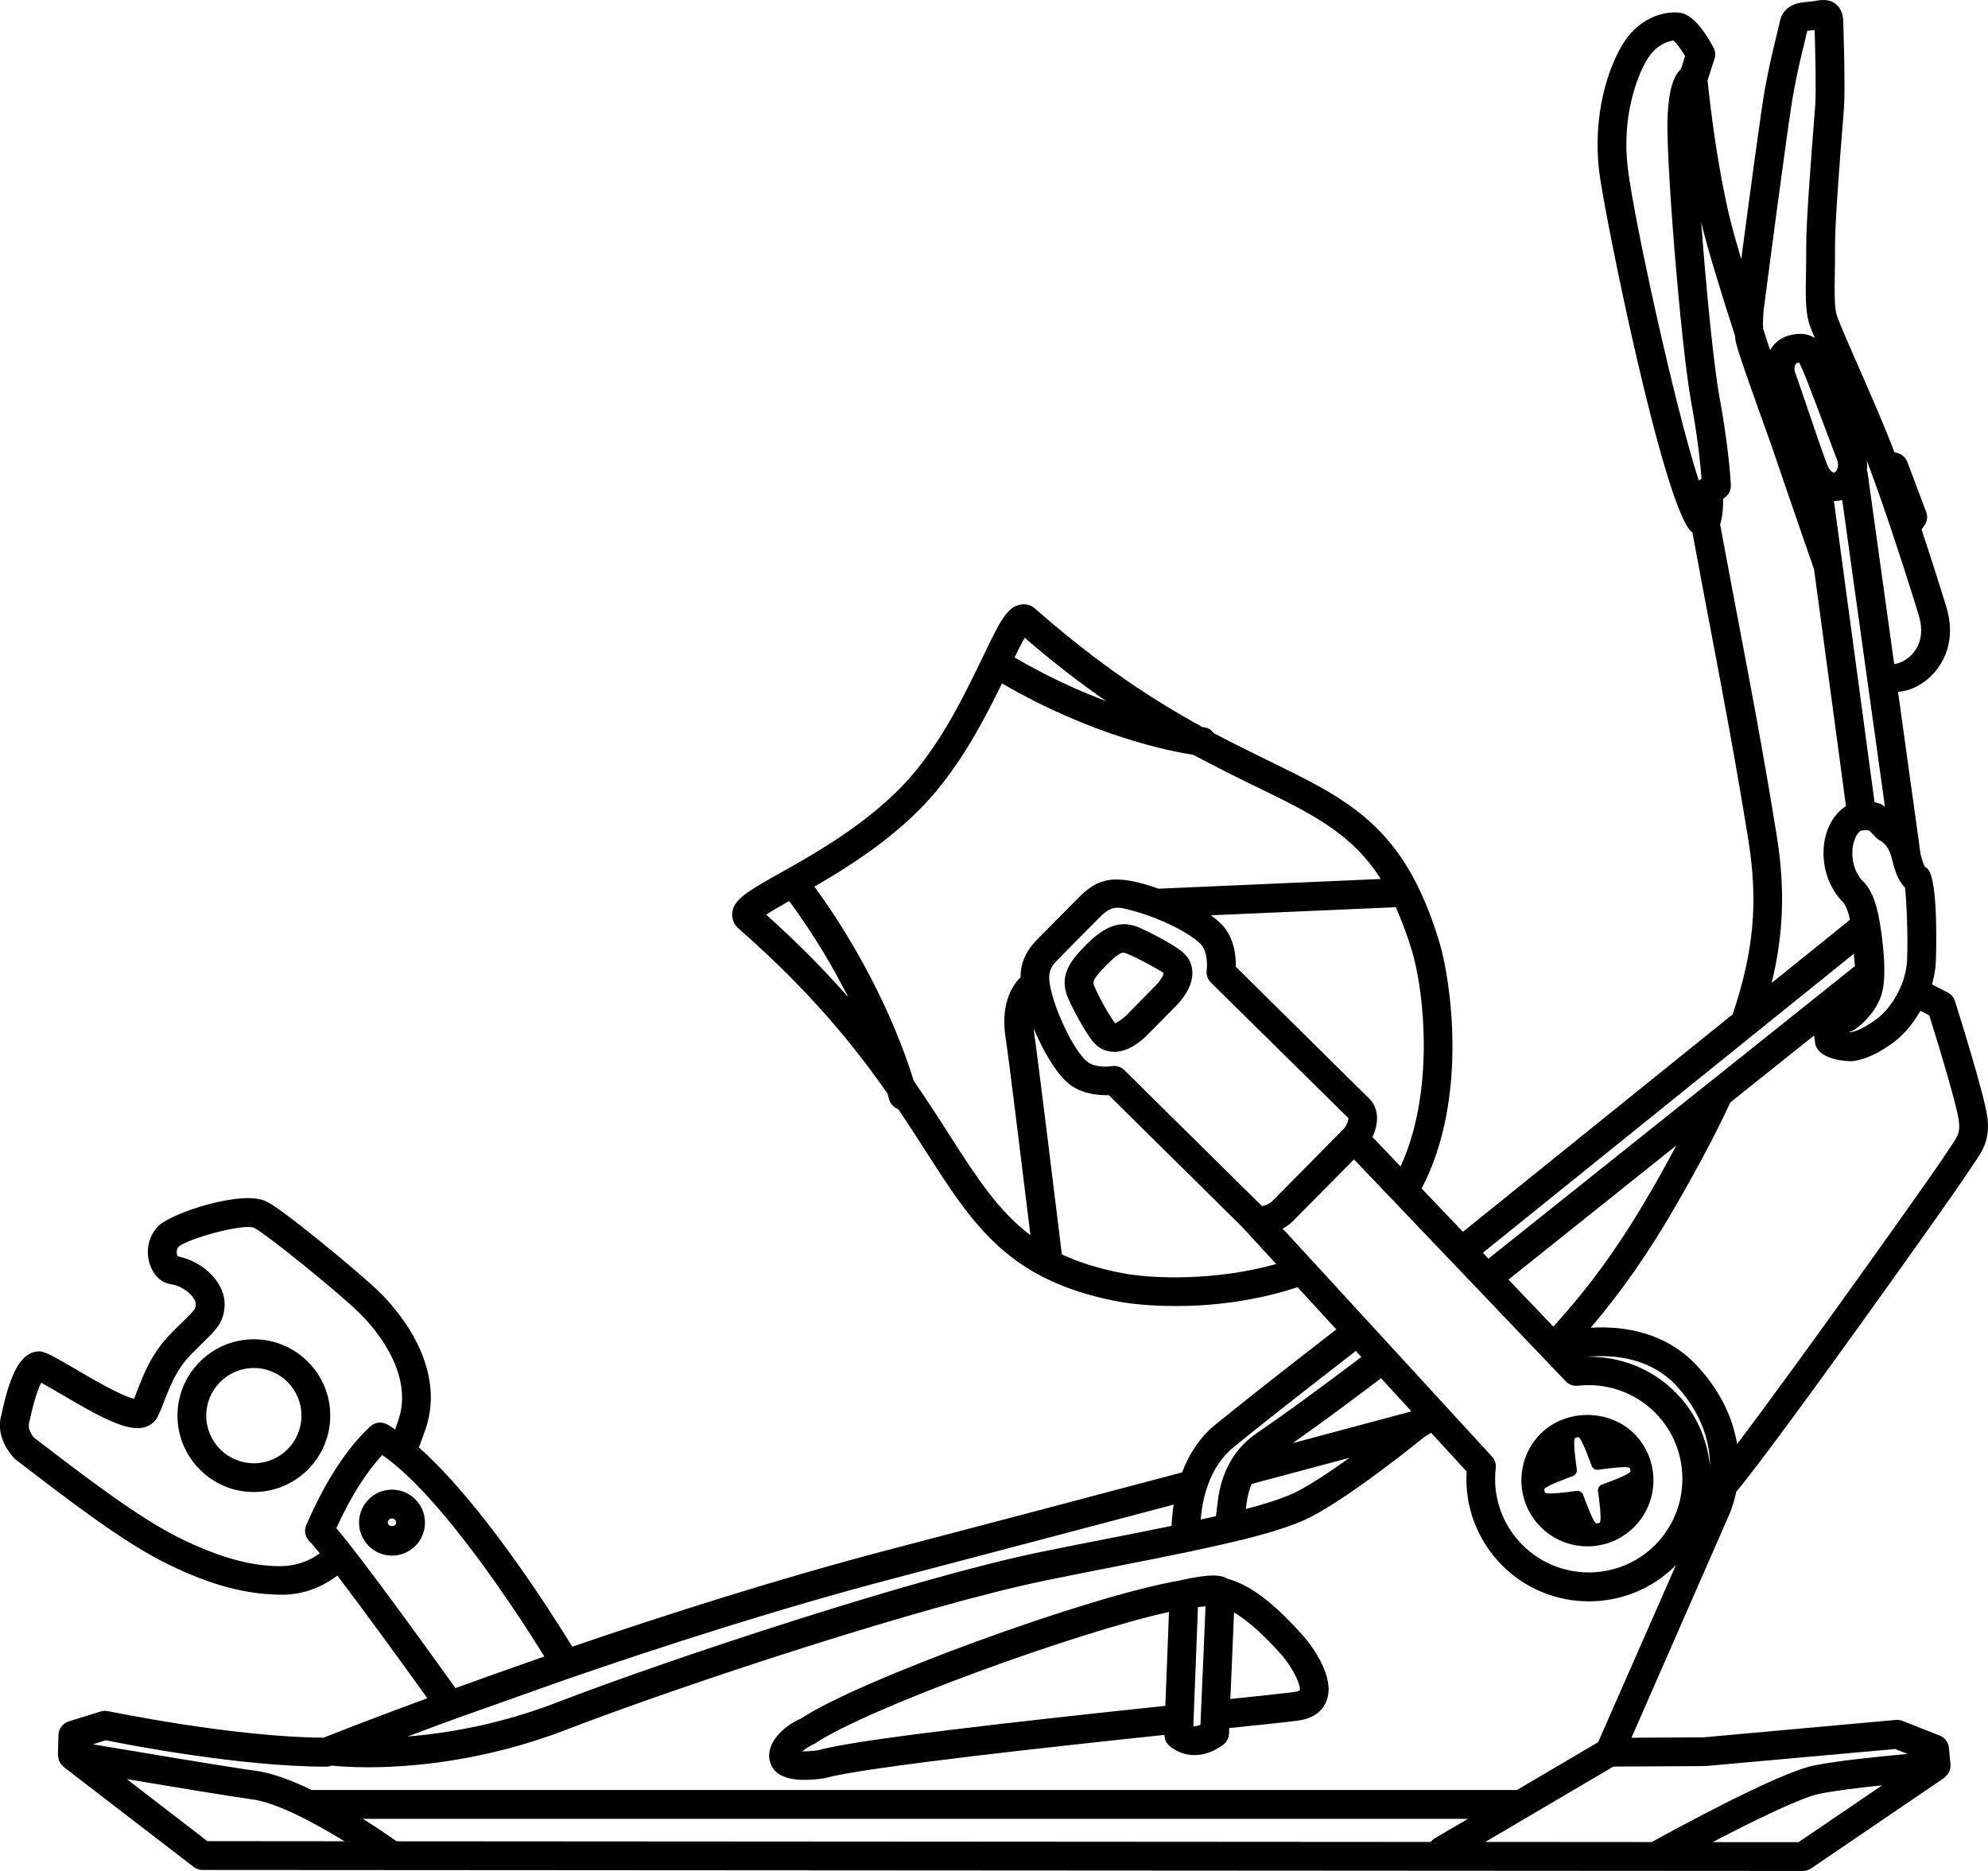 <?xml version="1.0" encoding="utf-8"?>
<!-- Generator: Adobe Illustrator 16.0.4, SVG Export Plug-In . SVG Version: 6.00 Build 0)  -->
<!DOCTYPE svg PUBLIC "-//W3C//DTD SVG 1.1//EN" "http://www.w3.org/Graphics/SVG/1.1/DTD/svg11.dtd">
<svg version="1.1" id="Layer_1" xmlns="http://www.w3.org/2000/svg" xmlns:xlink="http://www.w3.org/1999/xlink" x="0px" y="0px"
	 width="68px" height="64px" viewBox="0 0 68 64" enable-background="new 0 0 68 64" xml:space="preserve">
<g>
	<path d="M67.982,38.244c-0.082-0.725-1.008-3.668-1.112-4.002c-0.04-0.125-0.127-0.229-0.244-0.289l-0.543-0.279
		c0.073-0.254,0.12-0.512,0.133-0.763c0.001-0.027,0.111-2.847-0.29-3.2c-0.015-0.012-0.066-0.049-0.082-0.059
		c-0.003-0.004-0.064-0.087-0.148-0.419l-0.773-5.564c0.27-0.027,0.553-0.115,0.822-0.295c0.652-0.434,1.214-1.348,0.83-2.613
		c-0.119-0.392-0.456-1.47-0.848-2.65l0.097-0.134c0.097-0.134,0.12-0.308,0.062-0.463l-0.646-1.715
		c-0.059-0.152-0.188-0.267-0.346-0.306l-0.095-0.022c-0.034-0.089-0.069-0.188-0.103-0.271c-0.33-0.837-0.771-1.846-1.148-2.707
		c-0.347-0.791-0.674-1.538-0.732-1.746c-0.074-0.259-0.064-0.841-0.056-1.405c0.005-0.287,0.011-0.588,0.007-0.889
		c-0.008-0.79,0.176-3.126,0.266-4.249l0.041-0.537c0.037-0.518,0.007-1.833-0.021-2.777l-0.005-0.156
		c-0.003-0.098-0.011-0.397-0.253-0.594c-0.239-0.195-0.519-0.144-0.804-0.094c-0.055,0.009-0.11,0.013-0.164,0.018
		C61.578,0.083,61,0.13,60.877,0.748C60.857,0.846,60.818,1,60.771,1.196c-0.111,0.459-0.276,1.138-0.408,1.884
		c-0.131,0.735-0.545,3.838-0.803,5.785c-0.164-0.55-0.299-1.029-0.387-1.388C58.76,5.766,58.52,3.82,58.407,2.75l0.239-0.74
		c0.041-0.128,0.028-0.269-0.037-0.387c-0.401-0.74-0.789-1.14-1.15-1.187c-0.053-0.007-0.113-0.011-0.182-0.011
		c-0.25,0-1.116,0.074-1.733,1.028c-0.532,0.823-1.073,2.471-0.845,4.4c0.169,1.422,2.164,11.299,3.132,12.315
		c0.021,0.02,0.038,0.022,0.058,0.039c0.192,1.053,0.389,2.087,0.586,3.127c0.433,2.274,0.879,4.625,1.324,7.378
		c0.346,2.133,0.193,3.827-0.533,5.986l-9.225,7.438l-1.415-1.481c1.625-3.082,0.985-7.172,0.615-8.406
		c-1.191-3.96-3.052-4.864-5.864-6.233c-0.578-0.281-1.2-0.588-1.861-0.939c-0.08-0.107-0.199-0.186-0.343-0.2
		c-0.002,0-0.017-0.002-0.039-0.005c-1.618-0.885-3.493-2.085-5.718-4.044c-0.146-0.131-0.342-0.185-0.527-0.143
		c-0.436,0.088-0.683,0.565-1.2,1.638l-0.072,0.15c-0.621,1.291-1.471,3.058-2.704,4.361c-1.326,1.398-3.076,2.383-4.233,3.033
		c-1.088,0.611-1.585,0.891-1.634,1.359c-0.021,0.203,0.059,0.399,0.22,0.54c2.43,2.127,3.945,4,5.089,5.637
		c0.034,0.119,0.053,0.189,0.054,0.193c0.042,0.168,0.166,0.295,0.319,0.346c0.339,0.504,0.649,0.986,0.939,1.439
		c1.188,1.855,2.141,3.336,3.981,4.287c0.017,0.008,0.031,0.018,0.05,0.025c0.69,0.35,1.504,0.627,2.504,0.82
		c0.448,0.088,1.167,0.163,2.032,0.163c1.207,0,2.699-0.163,4.149-0.645l1.327,1.444c-1.836,1.42-3.126,2.438-4.131,3.252
		c-0.576,0.467-0.923,1.06-1.146,1.64c-2.953,0.784-6.474,1.715-10.099,2.664c-3.701,0.972-7.514,2.187-10.759,3.298
		c-0.71-1.158-3.09-4.913-5.247-6.814c0.084-0.224,0.163-0.439,0.23-0.634c0.36-1.053,0.174-2.221-0.54-3.383
		c-0.458-0.746-0.995-1.26-1.084-1.342c-0.48-0.48-3.222-2.771-3.796-3.041c-0.777-0.449-3.309,0.377-3.743,0.844
		c-0.322,0.347-0.424,0.849-0.264,1.308c0.127,0.364,0.385,0.61,0.692,0.657c0.529,0.08,0.882,0.494,0.873,0.688
		c-0.009,0.16-0.009,0.174-0.431,0.588c-0.121,0.117-0.264,0.258-0.435,0.432c-0.636,0.65-0.916,1.373-1.121,1.902
		c-0.044,0.111-0.084,0.219-0.126,0.316c-0.447-0.104-1.532-0.74-2.021-1.029c-0.579-0.338-0.89-0.518-1.1-0.576
		c-0.06-0.018-0.121-0.021-0.184-0.016c-0.554,0.059-0.919,0.696-1.231,2.174c-0.138,0.479,0.01,1.02,0.457,1.498
		c1.915,1.473,3.723,2.865,5.245,3.609c1.451,0.709,2.67,1.041,3.922,1.041c0.002,0,0.004,0,0.006,0
		c0.681-0.01,1.293-0.229,1.863-0.654c0.934,1.226,2.255,3.047,3.078,4.195c-0.883,0.324-1.631,0.607-2.201,0.824
		c-0.697,0.268-1.166,0.451-1.352,0.525c-3.077-0.017-7.333-0.9-7.376-0.908c-0.083-0.016-0.168-0.012-0.247,0.012l-1.1,0.342
		C2.144,58.956,2.005,59.139,2,59.35l-0.02,0.687c0,0.016,0.01,0.03,0.011,0.049c0.004,0.047,0.013,0.092,0.028,0.136
		c0.01,0.022,0.019,0.045,0.031,0.067c0.024,0.043,0.056,0.08,0.092,0.112c0.013,0.013,0.018,0.027,0.03,0.037l4.452,3.424
		c0.086,0.066,0.191,0.104,0.3,0.104L61.668,64c0.001,0,0.001,0,0.001,0c0.099,0,0.194-0.029,0.276-0.084l4.561-3.102
		c0.012-0.008,0.016-0.021,0.025-0.029c0.048-0.039,0.086-0.084,0.117-0.137c0.01-0.019,0.021-0.033,0.028-0.053
		c0.029-0.07,0.048-0.146,0.042-0.226c0-0.002-0.001-0.004-0.001-0.006c0,0,0.001-0.003,0.001-0.005l-0.055-0.575
		c-0.018-0.185-0.137-0.345-0.311-0.412l-1.278-0.504c-0.072-0.029-0.149-0.039-0.226-0.033l-6.574,0.595l-2.469,0.014l3.354-7.657
		c0.016-0.033,0.138-0.312,0.226-0.748c1.508-1.82,7.457-10.205,7.871-10.847l0.225-0.336
		C67.822,39.359,68.068,38.998,67.982,38.244z M65.16,30.359c0.053,0.426,0.111,1.711,0.07,2.5c-0.041,0.841-0.556,1.642-1.041,2
		c-0.529,0.394-0.842,0.447-0.896,0.453c-0.019,0-0.04-0.002-0.065-0.006c0.068-0.012,0.135-0.037,0.193-0.074
		c0.079-0.055,0.784-0.541,0.971-1.334c0.176-0.758-0.065-2.373-0.205-2.866c-0.158-0.57-0.373-0.804-0.453-0.873
		c-0.017-0.014-0.392-0.366-0.373-1.016c0.013-0.457,0.197-0.661,0.277-0.729c0.055-0.008,0.127-0.014,0.201-0.014
		c0.045,0,0.073,0.002,0.079,0c0.035,0.026,0.116,0.099,0.237,0.235c0.037,0.042,0.082,0.077,0.132,0.105
		c0.289,0.159,0.376,0.425,0.444,0.708C64.859,29.962,64.997,30.207,65.16,30.359z M64.057,16.3l0.221,0.616
		c0.58,1.645,1.186,3.575,1.354,4.132c0.229,0.754-0.073,1.188-0.274,1.379c-0.23,0.221-0.473,0.282-0.567,0.288l-0.91-6.551
		c-0.004-0.026-0.019-0.046-0.024-0.07c0.012-0.121,0.011-0.239-0.004-0.349C63.916,15.918,63.986,16.108,64.057,16.3z
		 M64.475,27.598c-0.043-0.029-0.088-0.067-0.127-0.085c-0.068-0.033-0.145-0.057-0.229-0.072L62.73,17.136
		c0.097,0,0.189-0.007,0.283-0.032L64.475,27.598z M62.861,15.792c0,0.003,0.064,0.28-0.135,0.381
		c-0.047-0.013-0.131-0.084-0.182-0.176c-0.096-0.189-0.562-1.568-0.814-2.31c-0.166-0.492-0.301-0.883-0.334-0.964
		c-0.021-0.055-0.035-0.201,0.052-0.297c0.047-0.014,0.079-0.019,0.092-0.024c0.021,0.034,0.047,0.093,0.065,0.135l0.047,0.101
		C61.745,12.83,62.449,14.692,62.861,15.792z M60.328,10.596c0.008-0.062,0.818-6.299,1.005-7.345
		c0.127-0.722,0.287-1.378,0.396-1.822c0.037-0.15,0.067-0.277,0.09-0.376c0.029-0.004,0.062-0.006,0.086-0.008
		c0.056-0.005,0.111-0.01,0.166-0.017c0.017,0.619,0.055,2.071,0.02,2.567l-0.041,0.53c-0.09,1.138-0.275,3.504-0.268,4.338
		c0.003,0.292-0.002,0.583-0.008,0.861c-0.012,0.694-0.021,1.294,0.094,1.694c0.031,0.113,0.101,0.293,0.206,0.546
		c-0.2-0.133-0.483-0.202-0.89-0.087c-0.287,0.079-0.5,0.259-0.637,0.503c-0.081-0.246-0.16-0.492-0.238-0.733
		C60.295,11.021,60.311,10.75,60.328,10.596z M58.163,16.398c-0.021,0.014-0.037,0.028-0.056,0.043
		C57.27,13.846,55.88,7.45,55.677,5.739c-0.212-1.785,0.337-3.198,0.693-3.751c0.347-0.536,0.782-0.578,0.866-0.604
		c0.08,0.052,0.252,0.283,0.404,0.531L57.5,2.358c-0.38,0.34-0.432,1.164-0.457,1.565c-0.084,1.333,0.456,7.94,0.803,9.82
		c0.229,1.245,0.322,2.188,0.356,2.626L58.163,16.398z M59.441,21.152c-0.203-1.071-0.404-2.133-0.604-3.217
		c0.057-0.166,0.104-0.431,0.104-0.878l0.051-0.036c0.14-0.096,0.22-0.258,0.212-0.427c-0.002-0.049-0.058-1.225-0.392-3.029
		c-0.191-1.043-0.455-3.7-0.623-5.984c0.01,0.042,0.019,0.086,0.028,0.13c0.201,0.827,0.628,2.222,1.128,3.769
		c0.008,0.072,0.014,0.147,0.027,0.214c0.08,0.358,0.518,1.592,1.227,3.562c0.729,2.149,1.352,3.931,1.452,4.221l1.091,8.097
		c-0.313,0.199-0.744,0.682-0.768,1.543c-0.029,1.13,0.677,1.756,0.682,1.759c0.002,0.001,0.096,0.111,0.184,0.423
		c0.013,0.045,0.025,0.105,0.037,0.166l-2.676,2.158c0.414-1.708,0.461-3.265,0.168-5.065
		C60.323,25.792,59.875,23.434,59.441,21.152z M63.41,32.625l0.038,0.423l-4.976,3.974c-0.006,0.004-0.011,0.006-0.016,0.012
		l-7.543,6.021l-0.191-0.201L63.41,32.625z M57.342,39.182c-0.252,0.471-0.523,0.963-0.842,1.516
		c-1.08,1.877-2.088,3.268-3.368,4.682l-1.534-1.609L57.342,39.182z M47.743,31.033c0.198,0.439,0.384,0.932,0.556,1.502
		c0.41,1.365,0.792,4.8-0.393,7.367l-0.961-1.008c0.201-0.416,0.252-0.955-0.111-1.314l-4.564-4.512
		c0.01-0.354-0.047-0.984-0.474-1.438c-0.103-0.107-0.233-0.216-0.377-0.32L47.743,31.033z M41.417,33.609l4.704,4.637
		c0.016,0.07-0.074,0.283-0.15,0.361L43.506,41.1c-0.054,0.055-0.229,0.153-0.344,0.153l-4.704-4.647
		c-0.093-0.092-0.22-0.144-0.349-0.144c-0.023,0-0.049,0.002-0.071,0.006c-0.034,0.005-0.585,0.095-0.888-0.184
		c-0.373-0.347-0.879-1.312-1.131-2.16c-0.235-0.787-0.131-1,0.162-1.296l1.434-1.449c0.449-0.456,0.652-0.359,1.294-0.179
		c0.849,0.242,1.823,0.739,2.171,1.106c0.225,0.238,0.216,0.732,0.195,0.881C41.254,33.346,41.307,33.5,41.417,33.609z
		 M35.052,21.818c0.996,0.86,1.916,1.561,2.782,2.164c-0.936-0.35-2.003-0.833-3.13-1.493
		C34.818,22.254,34.943,22.002,35.052,21.818z M26.206,31.287c0.2-0.131,0.496-0.301,0.789-0.466
		c0.852,1.158,1.514,2.287,2.017,3.287C28.229,33.218,27.321,32.283,26.206,31.287z M32.495,38.855
		c-0.374-0.586-0.781-1.217-1.241-1.881c-0.299-0.986-1.253-3.703-3.397-6.645c1.15-0.665,2.593-1.576,3.77-2.818
		c1.183-1.247,2.041-2.891,2.646-4.134c3.104,1.805,5.747,2.322,6.547,2.444c0.762,0.41,1.472,0.761,2.125,1.079
		c1.959,0.952,3.293,1.607,4.283,3.167l-7.597,0.333c-0.155-0.055-0.309-0.106-0.452-0.147c-1.115-0.319-1.652-0.188-2.265,0.433
		l-1.435,1.45c-0.42,0.425-0.573,0.847-0.572,1.308c-0.016,0.014-0.034,0.021-0.049,0.035c-0.672,0.748-0.5,1.799-0.442,2.143
		c0.059,0.357,0.515,4.053,0.831,6.631C34.167,41.439,33.433,40.32,32.495,38.855z M38.389,43.55
		c-0.818-0.157-1.49-0.37-2.068-0.641c-0.157-1.289-0.853-6.966-0.932-7.447c-0.017-0.101-0.021-0.185-0.027-0.271
		c0.296,0.709,0.707,1.432,1.121,1.815c0.444,0.41,1.062,0.466,1.443,0.457l4.555,4.5l1.172,1.275
		C41.626,43.812,39.455,43.757,38.389,43.55z M42.2,49.5c1.011-0.82,2.313-1.846,4.179-3.289l0.189,0.207
		c-1.395,1.055-2.604,1.938-3.58,2.607c-0.188,0.129-0.622,0.438-0.952,1.062c-0.011,0.017-0.015,0.031-0.022,0.047
		c-0.162,0.318-0.299,0.709-0.357,1.209l-0.065,0.521l-0.521,0.114C41.123,51.307,41.348,50.191,42.2,49.5z M44.219,49.365
		c0.871-0.613,1.883-1.357,3.02-2.219l1.033,1.125l-0.03,0.018C47.913,48.378,46.426,48.777,44.219,49.365z M46.161,49.867
		c-0.613,0.439-1.261,0.875-1.765,1.139c-0.404,0.211-1.021,0.412-1.783,0.613l0.02-0.156c0.033-0.281,0.1-0.506,0.178-0.701
		C44.115,50.414,45.251,50.109,46.161,49.867z M9.591,53.575c-1.011,0-2.094-0.302-3.407-0.944
		c-1.432-0.701-3.202-2.062-5.013-3.447c-0.15-0.166-0.218-0.358-0.174-0.508L0.99,48.673c0.013-0.032,0.023-0.063,0.029-0.098
		c0.159-0.75,0.305-1.109,0.393-1.275c0.183,0.099,0.436,0.248,0.654,0.375c1.364,0.804,2.302,1.32,2.891,1.144
		c0.191-0.055,0.345-0.183,0.433-0.354c0.084-0.164,0.159-0.356,0.241-0.569c0.193-0.498,0.412-1.064,0.907-1.568
		c0.165-0.168,0.303-0.305,0.419-0.418c0.449-0.439,0.697-0.684,0.726-1.242c0.037-0.754-0.69-1.51-1.608-1.693
		c-0.03-0.07-0.063-0.223,0.036-0.33c0.305-0.268,2.17-0.793,2.572-0.649c0.401,0.188,2.984,2.293,3.571,2.881
		c0.053,0.049,0.528,0.496,0.928,1.146c0.555,0.902,0.709,1.783,0.447,2.547c-0.035,0.103-0.076,0.216-0.117,0.328
		c-0.089-0.059-0.181-0.125-0.268-0.174c-0.188-0.104-0.419-0.076-0.576,0.068c-0.813,0.758-1.531,1.861-2.193,3.379
		c-0.08,0.186-0.04,0.402,0.104,0.545c0.081,0.082,0.207,0.229,0.36,0.418C10.538,53.422,10.113,53.566,9.591,53.575z
		 M11.505,52.273c0.492-1.074,1.009-1.896,1.569-2.5c2.017,1.385,4.649,5.445,5.546,6.89c-1.105,0.385-2.126,0.75-3.041,1.082
		C14.838,56.709,12.443,53.377,11.505,52.273z M15.665,58.762l3.646-1.295c3.348-1.156,7.375-2.455,11.275-3.477
		c3.407-0.895,6.721-1.77,9.561-2.522c-0.043,0.279-0.067,0.533-0.073,0.728c-0.65,0.135-1.343,0.27-2.058,0.412
		c-0.777,0.151-1.596,0.313-2.438,0.485c-4.211,0.866-12.485,3.587-16.563,5.155c-1.929,0.742-3.712,1.041-5.076,1.154
		C14.448,59.209,15.026,58.995,15.665,58.762z M7.093,62.98l-2.755-2.121c1.619,0.271,3.736,0.621,4.257,0.687
		c0.855,0.106,2.152,0.802,3.185,1.438L7.093,62.98z M49.07,62.887c-0.055,0.031-0.098,0.074-0.135,0.121l-35.37-0.023
		c-0.201-0.143-0.619-0.434-1.153-0.768H50.21L49.07,62.887z M61.518,63.016l-2.937-0.002c1.375-0.719,3.017-1.524,3.653-1.654
		c0.529-0.106,1.367-0.209,2.145-0.289L61.518,63.016z M58.324,60.413l6.499-0.584l0.429,0.168
		c-0.953,0.086-2.398,0.231-3.213,0.397c-1.208,0.246-4.766,2.189-5.539,2.617l-5.695-0.004l4.383-2.578L58.324,60.413z
		 M54.665,59.596l-2.78,1.635H10.661c-0.68-0.328-1.368-0.59-1.944-0.662c-0.66-0.082-4.12-0.661-5.543-0.901l0.443-0.138
		c0.757,0.152,4.607,0.902,7.53,0.902c0.063,0.002,0.134-0.01,0.196-0.035h0.002c0.205,0.021,0.633,0.056,1.241,0.056
		c1.468,0,3.966-0.201,6.78-1.283c4.047-1.56,12.247-4.256,16.407-5.108c0.842-0.172,1.656-0.334,2.433-0.486
		c0.878-0.172,1.692-0.335,2.451-0.493c0.006-0.002,0.012-0.002,0.018-0.002l0.187-0.043c0.406-0.084,0.793-0.17,1.154-0.257
		l0.127-0.026c0.002,0,0.002,0,0.002-0.002c1.174-0.276,2.104-0.558,2.709-0.871c1.402-0.733,3.676-2.571,3.871-2.729l0.226-0.14
		l1.215,1.322c-0.073,1.199,0.364,2.36,1.22,3.218c0.816,0.816,1.889,1.225,2.963,1.225c1.072,0,2.146-0.407,2.963-1.225
		c0.006-0.006,0.01-0.014,0.016-0.021L54.665,59.596z M56.611,52.852c-1.25,1.248-3.282,1.248-4.531,0
		c-0.696-0.695-1.03-1.656-0.918-2.636c0.018-0.143-0.029-0.284-0.126-0.389l-6.138-6.687c-0.002-0.002-0.004-0.004-0.006-0.006
		l-1.018-1.107c0.131-0.071,0.249-0.153,0.33-0.235l2.109-2.133l7.246,7.594c0.105,0.111,0.258,0.166,0.412,0.149
		c0.979-0.11,1.941,0.222,2.639,0.916C57.859,49.57,57.859,51.604,56.611,52.852z M57.309,47.625
		c-0.812-0.812-1.899-1.236-3.033-1.213c0.998-0.09,2.229,0.057,3.108,1.037c0.886,0.992,1.107,1.969,1.107,2.701
		C58.395,49.229,58.014,48.33,57.309,47.625z M66.67,39.302c-0.072,0.105-0.15,0.224-0.236,0.355
		c-0.352,0.543-4.882,6.924-7.017,9.741c-0.128-0.787-0.485-1.696-1.3-2.604c-1.081-1.209-2.514-1.444-3.705-1.377
		c1.074-1.265,1.995-2.584,2.941-4.229c0.797-1.388,1.364-2.465,1.834-3.479l2.864-2.287c0.009,0.068,0.019,0.136,0.03,0.209
		c0.046,0.662,1.205,0.67,1.218,0.67c0.011,0,0.041-0.002,0.052-0.002c0.183-0.012,0.685-0.1,1.424-0.646
		c0.358-0.266,0.666-0.649,0.912-1.075l0.305,0.155c0.4,1.277,0.962,3.166,1.012,3.619C67.049,38.746,66.977,38.854,66.67,39.302z"
		/>
	<path d="M41.988,54.006c-0.155-0.1-0.34-0.113-0.479-0.113c-0.255,0-0.618,0.051-1.11,0.158c-0.01,0.002-0.019,0.008-0.026,0.01
		c-3.172,0.535-11.108,3.467-12.967,4.722c-0.644,0.272-1.236,0.885-1.069,1.479c0.115,0.412,0.5,0.623,1.178,0.623
		c0.205,0,0.436-0.02,0.694-0.057c1.278-0.379,8.334-1.135,11.62-1.482c0.001,0.129,0.048,0.252,0.139,0.344
		c0.035,0.035,0.358,0.347,0.889,0.347c0.33,0,0.658-0.119,0.978-0.351c0.122-0.088,0.196-0.227,0.203-0.377l0.008-0.197
		c1.156-0.118,2.011-0.209,2.329-0.252c0.639-0.08,0.895-0.411,0.998-0.674c0.316-0.809-0.497-1.875-0.766-2.196
		C43.859,55.152,42.938,54.25,41.988,54.006z M39.861,58.352c-4.986,0.527-10.688,1.164-11.863,1.517
		c-0.252,0.036-0.432,0.041-0.556,0.043c0.098-0.086,0.241-0.185,0.43-0.269c1.82-1.219,8.938-3.801,12.114-4.504L39.861,58.352z
		 M41.062,59c-0.074,0.033-0.146,0.049-0.207,0.049c-0.014,0-0.024,0-0.037,0l0.158-4.078c0.073-0.004,0.16-0.018,0.219-0.018
		c0.007,0,0.013,0,0.018,0c0.008,0,0.016-0.002,0.023-0.002L41.062,59z M44.247,57.883c-0.304,0.039-1.091,0.123-2.162,0.234
		l0.125-2.959c0.458,0.268,1.008,0.754,1.649,1.475c0.392,0.469,0.654,1.047,0.598,1.188C44.457,57.82,44.413,57.861,44.247,57.883z
		"/>
	<path d="M38.934,31.716c-0.734-0.307-1.318,0.133-1.8,0.62c-0.507,0.514-0.935,1.037-0.599,1.809
		c0.186,0.424,0.553,1.1,0.822,1.453c0.188,0.245,0.455,0.383,0.752,0.383c0.512,0,0.957-0.396,1.123-0.566l1.002-1.014
		c0.179-0.18,0.59-0.658,0.55-1.191c-0.021-0.275-0.155-0.514-0.388-0.686C40.041,32.258,39.359,31.898,38.934,31.716z
		 M39.534,33.708l-1.001,1.015c-0.167,0.168-0.358,0.271-0.393,0.276c-0.195-0.254-0.523-0.838-0.703-1.248
		c-0.062-0.142-0.099-0.226,0.396-0.726c0.187-0.187,0.446-0.437,0.585-0.437c0.033,0,0.077,0.013,0.131,0.033
		c0.414,0.176,1.002,0.498,1.252,0.66C39.805,33.346,39.702,33.539,39.534,33.708z"/>
	<path d="M11.296,48.425c0-1.44-1.173-2.612-2.613-2.612s-2.612,1.172-2.612,2.612c0,1.441,1.172,2.613,2.612,2.613
		S11.296,49.867,11.296,48.425z M8.683,50.055c-0.897,0-1.628-0.73-1.628-1.63s0.73-1.629,1.628-1.629s1.628,0.729,1.628,1.629
		S9.582,50.055,8.683,50.055z"/>
	<path d="M13.408,50.957c-0.621,0-1.127,0.506-1.127,1.129c0,0.621,0.506,1.127,1.127,1.127c0.622,0,1.128-0.506,1.128-1.127
		C14.536,51.462,14.03,50.957,13.408,50.957z M13.266,52.085c0-0.078,0.063-0.144,0.142-0.144c0.079,0,0.144,0.064,0.144,0.144
		C13.551,52.242,13.266,52.244,13.266,52.085z"/>
	<path d="M54.298,48.402c-0.585,0-1.171,0.213-1.598,0.639c-0.88,0.881-0.88,2.312,0,3.193c0.427,0.426,0.993,0.662,1.598,0.662
		s1.173-0.236,1.599-0.662c0.879-0.881,0.879-2.312,0-3.193C55.469,48.615,54.883,48.402,54.298,48.402z M54.814,50.775
		c-0.104,0.026-0.178,0.149-0.152,0.254c0,0,0.156,1.033,0.049,1.061l-0.095,0.023c-0.001,0-0.003,0.002-0.005,0.002
		c-0.112,0-0.45-0.961-0.45-0.961c-0.022-0.092-0.119-0.158-0.212-0.158c-0.016,0-0.028,0.002-0.042,0.006
		c0,0-0.572,0.084-0.876,0.084c-0.105,0-0.18-0.008-0.188-0.037l-0.023-0.094c-0.026-0.107,0.962-0.455,0.962-0.455
		c0.104-0.027,0.178-0.148,0.151-0.254c0,0-0.156-1.031-0.05-1.059l0.097-0.027c0.002,0,0.004,0,0.006,0
		c0.111,0,0.449,0.963,0.449,0.963c0.021,0.088,0.117,0.156,0.211,0.156c0.015,0,0.028-0.002,0.043-0.006
		c0,0,0.571-0.086,0.877-0.086c0.104,0,0.178,0.01,0.185,0.037l0.024,0.096C55.802,50.427,54.814,50.775,54.814,50.775z"/>
</g>
</svg>

